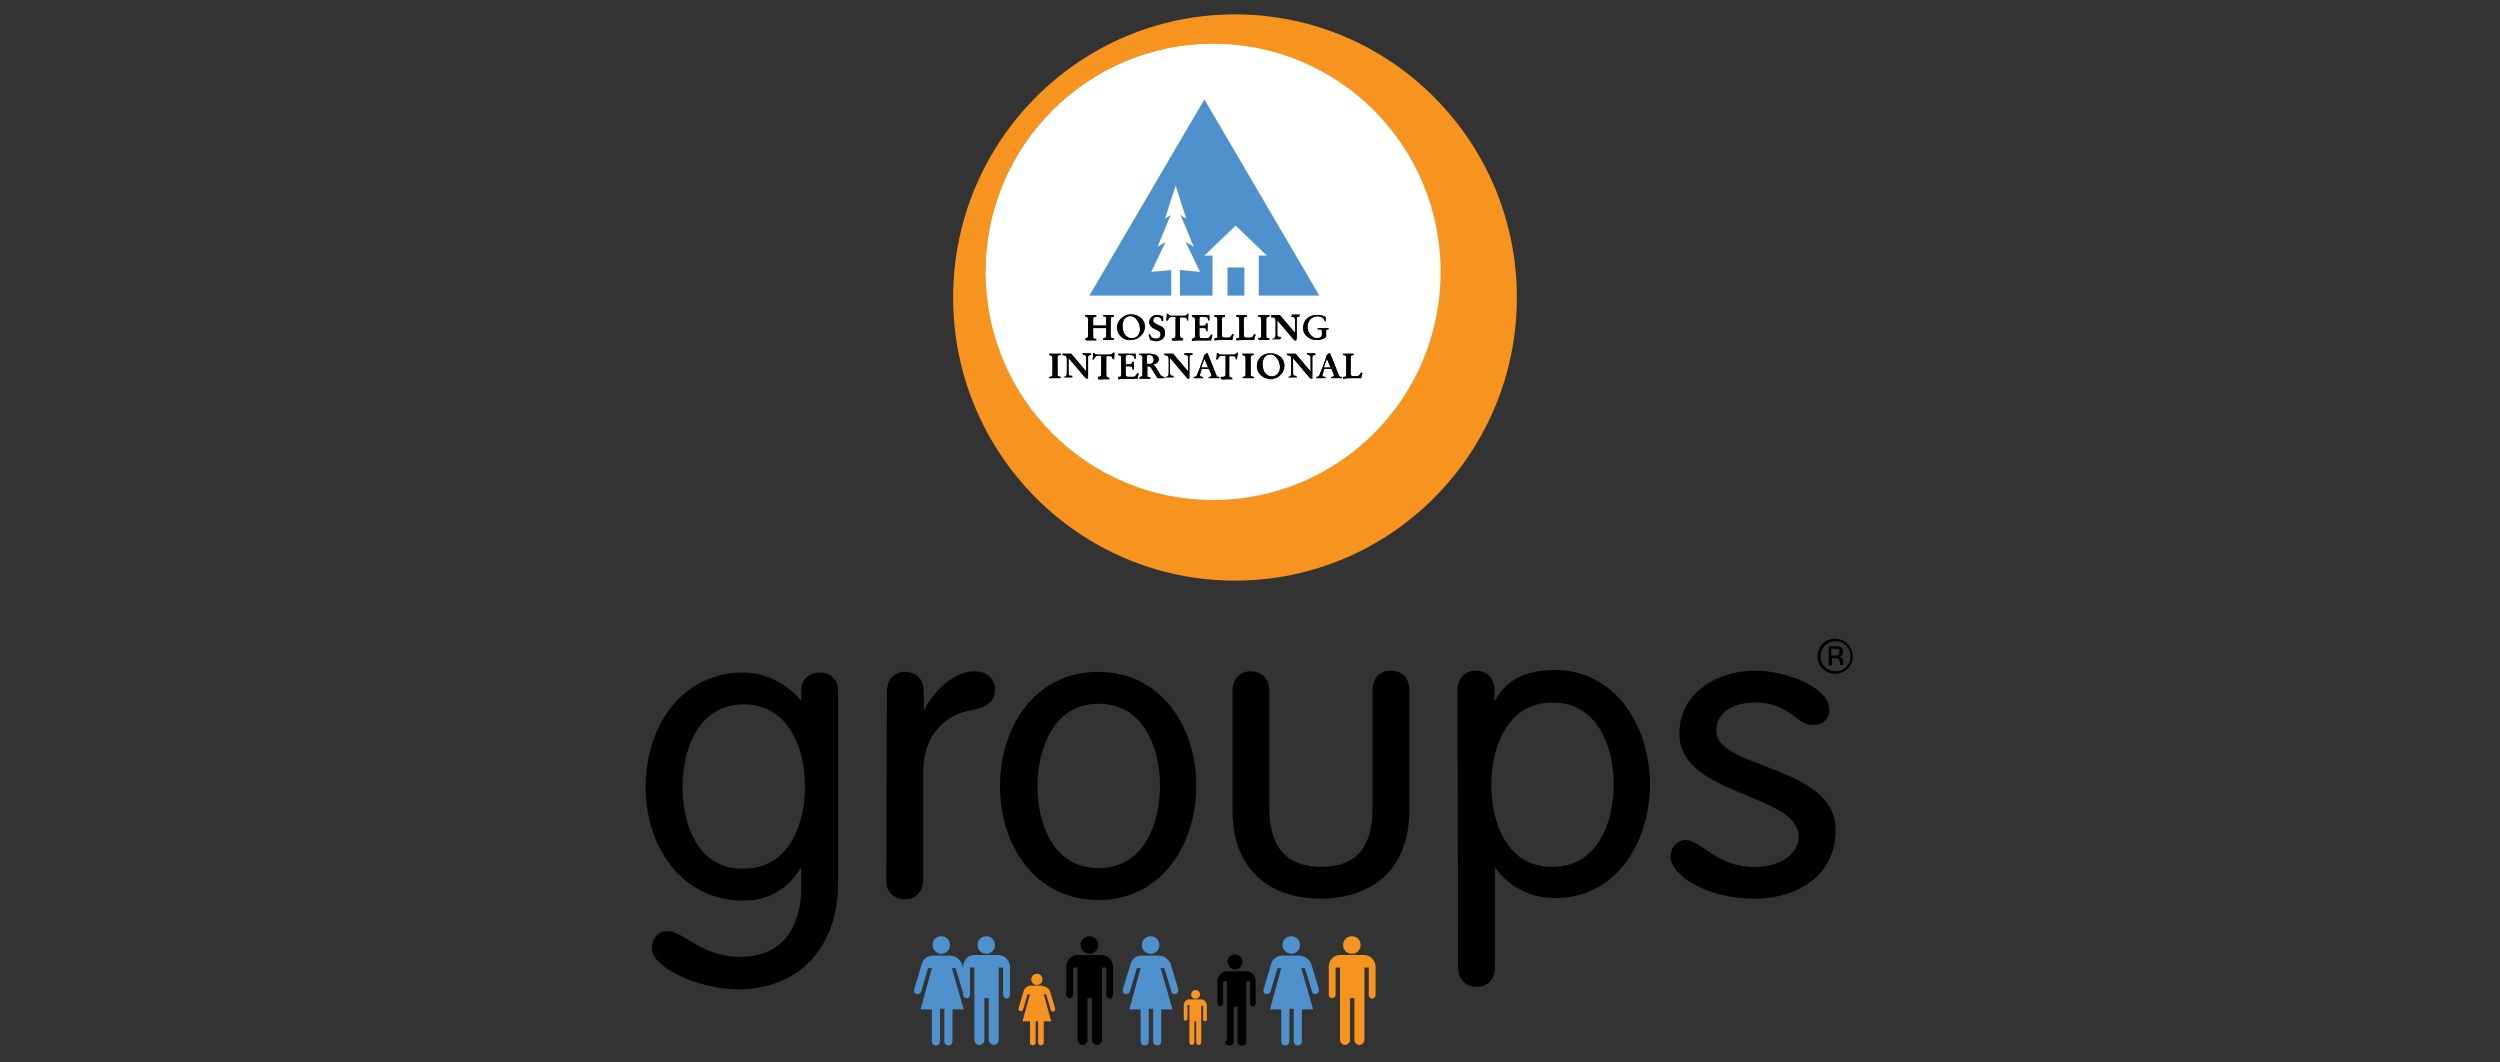 <?xml version="1.0" encoding="utf-8"?>
<!-- Generator: Adobe Illustrator 19.0.0, SVG Export Plug-In . SVG Version: 6.00 Build 0)  -->
<svg version="1.1" id="Layer_1" xmlns="http://www.w3.org/2000/svg" xmlns:xlink="http://www.w3.org/1999/xlink" x="0px" y="0px"
	 viewBox="63 -72.5 400 170" style="enable-background:new 63 -72.5 400 170;" xml:space="preserve">
<rect x="63" y="-72.5" width="400" height="170" fill="#333333" stroke="none"/>
<style type="text/css">
	.st0{fill:#FFFFFF;}
	.st1{fill:#F7941F;}
	.st2{fill:#4F91CC;}
	.st3{fill:#4D8FCC;}
</style>
<g>
	<path class="st0" d="M294-28.9c0,20.3-16.4,36.7-36.7,36.7c-20.3,0-36.7-16.4-36.7-36.7c0-20.3,16.4-36.7,36.7-36.7
		C277.5-65.6,294-49.1,294-28.9"/>
	<path class="st1" d="M257.1,7.5C237,7.5,220.7-8.8,220.7-29c0-20.2,16.3-36.5,36.4-36.5c20.1,0,36.4,16.3,36.4,36.5
		C293.5-8.8,277.2,7.5,257.1,7.5 M260.6-70.2c-24.9,0-45.1,20.3-45.1,45.3c0,25,20.2,45.3,45.1,45.3c24.9,0,45.1-20.3,45.1-45.3
		C305.7-49.9,285.5-70.2,260.6-70.2"/>
	<path d="M236.6-18.4c0.4,0,0.5-0.1,0.5-0.4v-2.6c0-0.3-0.1-0.4-0.5-0.5V-22c0.4,0,0.7,0,0.9,0c0.2,0,0.5,0,0.9,0v0.2
		c-0.4,0-0.5,0.1-0.5,0.4v1h2.1v-1.2c0-0.2-0.1-0.3-0.5-0.3V-22c0.4,0,0.7,0,0.8,0c0.1,0,0.4,0,0.9,0v0.2c-0.4,0-0.5,0.1-0.5,0.4
		v2.6c0,0.4,0.1,0.5,0.5,0.5v0.2c-0.4,0-0.6,0-0.8,0c-0.2,0-0.5,0-0.9,0v-0.2c0.4,0,0.5-0.1,0.5-0.4v-1.3h-2.1v1.3
		c0,0.4,0,0.5,0.5,0.5v0.2c-0.3,0-0.6,0-0.9,0c-0.2,0-0.5,0-0.8,0V-18.4z"/>
	<path d="M244.9-21.3c-0.3-0.4-0.6-0.6-1-0.6c-0.8,0-1.3,0.6-1.3,1.6c0,0.4,0.1,0.8,0.2,1.1c0.3,0.6,0.8,0.9,1.3,0.9
		c0.7,0,1.3-0.6,1.3-1.5C245.4-20.4,245.2-21,244.9-21.3 M242.6-18.5c-0.5-0.4-0.8-1-0.8-1.6c0-0.5,0.2-1,0.6-1.4
		c0.4-0.4,0.9-0.7,1.6-0.7c0.6,0,1.1,0.2,1.5,0.5c0.5,0.4,0.7,0.9,0.7,1.5c0,0.5-0.2,1-0.6,1.4c-0.5,0.5-1.1,0.7-1.7,0.7
		C243.4-18,242.9-18.2,242.6-18.5"/>
	<path d="M246.8-19h0.2c0.1,0.5,0.5,0.7,0.9,0.7c0.5,0,0.8-0.3,0.8-0.7c0-0.4-0.3-0.6-0.8-0.8c-0.7-0.3-1-0.6-1-1.2
		c0-0.6,0.5-1.1,1.3-1.1c0.3,0,0.6,0.1,0.9,0.3c0,0.2,0,0.5,0,0.7h-0.2c-0.1-0.5-0.4-0.7-0.8-0.7c-0.4,0-0.6,0.3-0.6,0.6
		c0,0.3,0.2,0.5,0.5,0.6c0.5,0.3,0.9,0.4,1.1,0.7c0.2,0.2,0.3,0.5,0.3,0.8c0,0.7-0.6,1.2-1.4,1.2c-0.3,0-0.6-0.1-1-0.2
		C246.9-18.5,246.9-18.7,246.8-19"/>
	<path d="M250.6-18.3c0.5,0,0.5-0.2,0.5-0.8v-2.7h-0.3c-0.4,0-0.7,0-0.8,0.3l-0.2,0.3l-0.2,0c0.1-0.4,0.1-0.8,0.1-1l0.2,0
		c0.1,0.2,0.3,0.3,0.6,0.3h1.8c0.4,0,0.6-0.1,0.7-0.3l0.2,0c-0.1,0.2-0.1,0.5-0.1,1l-0.2,0c0.1-0.4-0.1-0.5-0.8-0.5h-0.3v2.7
		c0,0.6,0,0.8,0.5,0.8v0.2c-0.4,0-0.6,0-0.9,0c-0.2,0-0.5,0.1-0.9,0V-18.3z"/>
	<path d="M253.7-18.3l0.2,0c0.3,0,0.3-0.2,0.3-0.5v-2.4c0-0.4,0-0.5-0.5-0.6V-22c0.3,0,0.7,0,1,0c0.3,0,0.9,0,1.8,0
		c0,0.3,0,0.5,0,0.8l-0.2,0c0-0.5-0.2-0.6-0.8-0.6c-0.6,0-0.6,0-0.6,0.4v1.1c0.1,0,0.1,0,0.2,0c0.5,0,0.8,0,0.8-0.2l0.1-0.2h0.2
		c0,0.3,0,0.5,0,0.6c0,0.1,0,0.3,0,0.6l-0.2,0c0-0.4-0.1-0.5-0.6-0.5c-0.1,0-0.3,0-0.5,0v1.1c0,0.5,0.1,0.6,0.5,0.6h0.7
		c0.2,0,0.3-0.1,0.4-0.2l0.3-0.4l0.2,0.1c-0.1,0.2-0.2,0.5-0.2,0.8c-0.2,0-0.4,0-0.5,0c-0.4,0-0.8,0-1.3,0c-0.5,0-0.9,0-1.3,0.1
		V-18.3z"/>
	<path d="M257.3-18.3l0.2,0c0.3,0,0.3-0.2,0.3-0.5v-2.5c0-0.4-0.1-0.5-0.5-0.5V-22c0.4,0,0.6,0,0.8,0c0.2,0,0.5,0,0.9,0v0.2
		c-0.4,0-0.5,0.1-0.5,0.4v2.4c0,0.5,0.1,0.6,0.6,0.6c0.5,0,0.7,0,0.9-0.3l0.2-0.3l0.2,0.1c-0.1,0.2-0.2,0.5-0.2,0.8
		c-0.7,0-1.1,0-1.3,0c-0.5,0-1,0-1.6,0.1V-18.3z"/>
	<path d="M260.8-18.3l0.2,0c0.3,0,0.3-0.2,0.3-0.5v-2.5c0-0.4-0.1-0.5-0.5-0.5V-22c0.4,0,0.6,0,0.8,0c0.2,0,0.5,0,0.9,0v0.2
		c-0.4,0-0.5,0.1-0.5,0.4v2.4c0,0.5,0.1,0.6,0.6,0.6c0.5,0,0.7,0,0.9-0.3l0.2-0.3l0.2,0.1c-0.1,0.2-0.2,0.5-0.2,0.8
		c-0.7,0-1.2,0-1.3,0c-0.5,0-1,0-1.6,0.1V-18.3z"/>
	<path d="M264.3-18.4c0.4,0,0.5-0.1,0.5-0.4v-2.6c0-0.3-0.1-0.4-0.5-0.5V-22c0.4,0,0.7,0,0.9,0c0.2,0,0.5,0,0.9,0v0.2
		c-0.4,0-0.5,0.1-0.5,0.4v2.6c0,0.4,0,0.5,0.5,0.5v0.2c-0.3,0-0.6,0-0.9,0c-0.2,0-0.5,0-0.8,0V-18.4z"/>
	<path d="M266.5-18.3c0.6,0,0.6-0.2,0.6-0.9v-1.9c0-0.5-0.1-0.6-0.7-0.6V-22c0.3,0,0.6,0,1,0c0.1,0,0.2,0,0.4,0
		c0.9,1.1,1.7,2,2.4,2.9v-2.2c0-0.3-0.1-0.4-0.4-0.5l-0.2,0V-22c0.3,0,0.5,0,0.7,0c0.1,0,0.3,0,0.6,0v0.2c-0.4,0-0.5,0.1-0.5,0.5
		v1.8c0,0.6,0,1.1,0,1.5h-0.3c-0.9-1.1-1.9-2.2-2.8-3.3v2.2c0,0.3,0,0.5,0.1,0.6c0.1,0.1,0.2,0.1,0.5,0.1v0.2c-0.3,0-0.6,0-0.8,0
		c-0.2,0-0.4,0-0.6,0V-18.3z"/>
	<path d="M273.7-18.1c-0.7,0-1.2-0.2-1.6-0.6c-0.4-0.3-0.6-0.8-0.6-1.3c0-0.5,0.1-0.9,0.4-1.3c0.4-0.5,1-0.8,1.8-0.8
		c0.5,0,1,0.1,1.4,0.3c0,0.2,0,0.5,0,0.7H275c-0.2-0.5-0.6-0.8-1.2-0.8c-0.9,0-1.6,0.7-1.6,1.7c0,0.5,0.2,1,0.5,1.3
		c0.3,0.3,0.6,0.5,1,0.5c0.5,0,0.8-0.2,0.8-0.7v-0.3c0-0.3-0.1-0.4-0.4-0.4l-0.3,0v-0.2c0.3,0,0.5,0,0.7,0c0.3,0,0.7,0,1,0v0.2
		l-0.2,0c-0.2,0-0.2,0.2-0.2,0.5c0,0.1,0,0.4,0,0.7C274.7-18.2,274.2-18.1,273.7-18.1"/>
	<path d="M230.9-12.2c0.4,0,0.5-0.1,0.5-0.4v-2.6c0-0.3-0.1-0.4-0.5-0.5v-0.2c0.4,0,0.7,0,0.9,0c0.2,0,0.5,0,0.9,0v0.2
		c-0.4,0-0.5,0.1-0.5,0.4v2.6c0,0.4,0,0.4,0.5,0.5v0.2c-0.3,0-0.6,0-0.9,0c-0.2,0-0.5,0-0.9,0V-12.2z"/>
	<path d="M233.1-12.2c0.6,0,0.6-0.2,0.6-0.9V-15c0-0.5-0.1-0.6-0.7-0.7v-0.2c0.3,0,0.6,0,1,0c0.1,0,0.2,0,0.4,0
		c0.9,1.1,1.7,2,2.4,2.9v-2.2c0-0.3-0.1-0.4-0.3-0.5l-0.2,0v-0.2c0.3,0,0.5,0,0.7,0c0.1,0,0.4,0,0.6,0v0.2c-0.4,0-0.5,0.1-0.5,0.5
		v1.8c0,0.6,0,1.1,0,1.5h-0.3c-0.9-1.1-1.9-2.2-2.8-3.3v2.2c0,0.3,0,0.5,0.1,0.6c0.1,0.1,0.2,0.1,0.5,0.1v0.2c-0.3,0-0.6,0-0.8,0
		c-0.2,0-0.4,0-0.6,0V-12.2z"/>
	<path d="M238.7-12.2c0.5,0,0.5-0.2,0.5-0.7v-2.7H239c-0.4,0-0.7,0-0.8,0.3l-0.2,0.3l-0.2,0c0.1-0.4,0.1-0.8,0.1-1l0.2,0
		c0.1,0.2,0.3,0.2,0.6,0.2h1.7c0.4,0,0.6-0.1,0.7-0.3l0.2,0c-0.1,0.2-0.1,0.5-0.2,1l-0.2,0c0.1-0.4-0.1-0.5-0.7-0.5H240v2.7
		c0,0.6,0,0.8,0.5,0.8v0.2c-0.4,0-0.6,0-0.9,0c-0.2,0-0.5,0-0.9,0V-12.2z"/>
	<path d="M241.9-12.2l0.2,0c0.3,0,0.3-0.2,0.3-0.5v-2.4c0-0.4,0-0.5-0.5-0.6v-0.2c0.3,0,0.7,0,1,0c0.3,0,0.9,0,1.8,0
		c0,0.3,0,0.5,0,0.8l-0.2,0c0-0.5-0.2-0.6-0.8-0.6c-0.6,0-0.6,0-0.6,0.4v1.1c0.1,0,0.1,0,0.2,0c0.5,0,0.8,0,0.8-0.2l0.1-0.2h0.2
		c0,0.3,0,0.5,0,0.6c0,0.1,0,0.3,0,0.6l-0.2,0c0-0.4-0.1-0.5-0.6-0.5c-0.1,0-0.3,0-0.5,0v1.1c0,0.5,0.1,0.6,0.5,0.6h0.7
		c0.2,0,0.3-0.1,0.4-0.2l0.3-0.4l0.2,0.1c-0.1,0.3-0.2,0.5-0.2,0.8c-0.2,0-0.4,0-0.5,0c-0.3,0-0.8,0-1.3,0c-0.5,0-0.9,0-1.3,0.1
		V-12.2z"/>
	<path d="M247.6-14.9c0-0.5-0.3-0.8-0.8-0.8c-0.3,0-0.3,0.1-0.3,0.4v1.1h0.2C247.3-14.2,247.6-14.5,247.6-14.9 M245.3-12.2
		c0.4,0,0.5-0.1,0.5-0.4v-2.5c0-0.4,0-0.5-0.3-0.6l-0.2,0v-0.2c0.4,0,0.6,0,0.8,0c0.3,0,0.6,0,0.9,0c0.9,0,1.4,0.4,1.4,0.9
		c0,0.4-0.3,0.7-0.9,0.8c0.5,0.4,0.7,1,1.1,1.6c0.2,0.3,0.4,0.4,0.7,0.4v0.2c-0.2,0-0.4,0-0.6,0c-0.1,0-0.3,0-0.4,0
		c-0.4-0.5-0.6-1-0.9-1.4c-0.2-0.3-0.3-0.5-0.6-0.5h-0.2v1.3c0,0.4,0,0.5,0.5,0.5v0.2c-0.4,0-0.7,0-0.9,0c-0.2,0-0.5,0-0.8,0V-12.2z
		"/>
	<path d="M249.4-12.2c0.6,0,0.6-0.2,0.6-0.9V-15c0-0.5-0.1-0.6-0.7-0.7v-0.2c0.3,0,0.6,0,1,0c0.1,0,0.2,0,0.4,0
		c0.9,1.1,1.7,2,2.4,2.9v-2.2c0-0.3-0.1-0.4-0.4-0.5l-0.2,0v-0.2c0.3,0,0.5,0,0.7,0c0.1,0,0.3,0,0.6,0v0.2c-0.4,0-0.5,0.1-0.5,0.5
		v1.8c0,0.6,0,1.1,0,1.5h-0.3c-0.9-1.1-1.9-2.2-2.8-3.3v2.2c0,0.3,0,0.5,0.1,0.6c0.1,0.1,0.2,0.1,0.5,0.1v0.2c-0.3,0-0.6,0-0.8,0
		c-0.2,0-0.4,0-0.6,0V-12.2z"/>
	<path d="M256.3-13.7l-0.6-1.4c-0.1,0.3-0.2,0.6-0.3,0.8l-0.2,0.6H256.3z M254-12.2c0.4,0,0.5-0.2,0.6-0.5l0.4-1
		c0.4-1,0.6-1.7,0.7-2l0.4-0.3h0.1c0,0.1,0.1,0.3,0.2,0.5l1.2,3c0.1,0.2,0.1,0.3,0.3,0.3l0.2,0v0.2c-0.3,0-0.6,0-0.9,0
		c-0.2,0-0.4,0-0.8,0v-0.2l0.2,0c0.2,0,0.3-0.2,0.2-0.4l-0.4-0.9h-1.2l-0.2,0.7c0,0.1-0.1,0.2-0.1,0.3c0,0.2,0.1,0.3,0.5,0.3v0.2
		c-0.3,0-0.6,0-0.8,0c-0.1,0-0.3,0-0.6,0V-12.2z"/>
	<path d="M258.6-12.2c0.5,0,0.5-0.2,0.5-0.7v-2.7h-0.3c-0.4,0-0.7,0-0.8,0.3l-0.2,0.3l-0.2,0c0.1-0.4,0.1-0.8,0.1-1l0.2,0
		c0.1,0.2,0.3,0.2,0.6,0.2h1.7c0.4,0,0.6-0.1,0.7-0.3l0.2,0c-0.1,0.2-0.1,0.5-0.2,1l-0.2,0c0.1-0.4-0.1-0.5-0.8-0.5h-0.3v2.7
		c0,0.6,0,0.8,0.5,0.8v0.2c-0.4,0-0.6,0-0.9,0c-0.2,0-0.5,0-0.9,0V-12.2z"/>
	<path d="M261.8-12.2c0.4,0,0.5-0.1,0.5-0.4v-2.6c0-0.3-0.1-0.4-0.5-0.5v-0.2c0.4,0,0.7,0,0.9,0c0.2,0,0.5,0,0.9,0v0.2
		c-0.4,0-0.5,0.1-0.5,0.4v2.6c0,0.4,0,0.4,0.5,0.5v0.2c-0.3,0-0.6,0-0.9,0c-0.2,0-0.5,0-0.8,0V-12.2z"/>
	<path d="M267.3-15.2c-0.3-0.4-0.6-0.6-1-0.6c-0.8,0-1.3,0.6-1.3,1.6c0,0.4,0.1,0.8,0.2,1.1c0.3,0.6,0.8,0.9,1.3,0.9
		c0.8,0,1.3-0.7,1.3-1.5C267.8-14.3,267.6-14.8,267.3-15.2 M264.9-12.3c-0.5-0.4-0.8-0.9-0.8-1.6c0-0.5,0.2-1,0.6-1.4
		c0.4-0.4,0.9-0.6,1.6-0.6c0.6,0,1.1,0.2,1.5,0.5c0.5,0.4,0.7,0.9,0.7,1.5c0,0.5-0.2,1-0.6,1.4c-0.5,0.5-1.1,0.7-1.7,0.7
		C265.8-11.9,265.3-12,264.9-12.3"/>
	<path d="M269-12.2c0.6,0,0.6-0.2,0.6-0.9V-15c0-0.5-0.1-0.6-0.7-0.7v-0.2c0.3,0,0.6,0,1,0c0.1,0,0.2,0,0.4,0c0.9,1.1,1.7,2,2.4,2.9
		v-2.2c0-0.3-0.1-0.4-0.3-0.5l-0.2,0v-0.2c0.3,0,0.5,0,0.7,0c0.1,0,0.4,0,0.6,0v0.2c-0.4,0-0.5,0.1-0.5,0.5v1.8c0,0.6,0,1.1,0,1.5
		h-0.3c-0.9-1.1-1.9-2.2-2.8-3.3v2.2c0,0.3,0,0.5,0.1,0.6c0.1,0.1,0.2,0.1,0.5,0.1v0.2c-0.3,0-0.6,0-0.8,0c-0.2,0-0.4,0-0.6,0V-12.2
		z"/>
	<path d="M275.9-13.7l-0.6-1.4c-0.1,0.3-0.2,0.6-0.3,0.8l-0.2,0.6H275.9z M273.6-12.2c0.4,0,0.5-0.2,0.6-0.5l0.4-1
		c0.4-1,0.6-1.7,0.7-2l0.4-0.3h0.1c0,0.1,0.1,0.3,0.2,0.5l1.2,3c0.1,0.2,0.1,0.3,0.3,0.3l0.2,0v0.2c-0.3,0-0.6,0-0.9,0
		c-0.2,0-0.4,0-0.8,0v-0.2l0.2,0c0.2,0,0.3-0.2,0.2-0.4l-0.4-0.9h-1.2l-0.2,0.7c0,0.1-0.1,0.2-0.1,0.3c0,0.2,0.1,0.3,0.5,0.3v0.2
		c-0.3,0-0.6,0-0.8,0c-0.1,0-0.3,0-0.6,0V-12.2z"/>
	<path d="M277.9-12.2l0.2,0c0.3,0,0.3-0.2,0.3-0.5v-2.5c0-0.4-0.1-0.5-0.5-0.5v-0.2c0.4,0,0.6,0,0.8,0c0.2,0,0.5,0,0.9,0v0.2
		c-0.4,0-0.5,0.1-0.5,0.4v2.4c0,0.5,0.1,0.6,0.6,0.6c0.5,0,0.7,0,0.9-0.3l0.2-0.3l0.2,0.1c-0.1,0.2-0.2,0.5-0.2,0.8
		c-0.7,0-1.2,0-1.3,0c-0.5,0-1,0-1.6,0.1V-12.2z"/>
</g>
<polygon class="st2" points="264.4,-25.2 274.1,-25.2 255.7,-56.6 237.3,-25.2 250.4,-25.2 250.4,-29.3 247.2,-29 249.5,-33.8 
	248.2,-33 250.3,-38.1 249.4,-37.5 251.1,-42.8 252.8,-37.5 251.9,-38.1 254,-33 252.7,-33.8 255,-29 251.8,-29.3 251.8,-25.2 
	255.7,-25.2 257,-25.2 257,-31.6 255.7,-31.6 260.7,-36.4 265.7,-31.6 264.4,-31.6 "/>
<polygon class="st3" points="260.7,-25.2 259.4,-25.2 259.4,-29.7 260.7,-29.7 262.1,-29.7 262.1,-25.2 "/>
<g>
	<path d="M236.6-18.4c0.4,0,0.5-0.1,0.5-0.4v-2.6c0-0.3-0.1-0.4-0.5-0.5v-0.2c0.4,0,0.7,0,0.9,0c0.2,0,0.5,0,0.9,0v0.2
		c-0.4,0-0.5,0.1-0.5,0.4v1.1h2.1v-1.2c0-0.2-0.1-0.3-0.5-0.3v-0.2c0.4,0,0.7,0,0.8,0c0.1,0,0.4,0,0.9,0v0.2c-0.4,0-0.5,0.1-0.5,0.4
		v2.6c0,0.4,0.1,0.5,0.5,0.5v0.2c-0.3,0-0.6,0-0.8,0c-0.2,0-0.5,0-0.9,0v-0.2c0.4,0,0.5-0.1,0.5-0.4v-1.3h-2.1v1.3
		c0,0.4,0,0.5,0.5,0.5v0.2c-0.3,0-0.6,0-0.9,0c-0.2,0-0.5,0-0.8,0V-18.4z"/>
	<path d="M244.9-21.4c-0.3-0.4-0.6-0.6-1-0.6c-0.8,0-1.3,0.6-1.3,1.6c0,0.4,0.1,0.8,0.2,1.1c0.3,0.6,0.8,0.9,1.3,0.9
		c0.8,0,1.3-0.6,1.3-1.5C245.4-20.5,245.2-21,244.9-21.4 M242.5-18.5c-0.5-0.4-0.8-1-0.8-1.6c0-0.5,0.2-1,0.6-1.4
		c0.4-0.4,0.9-0.7,1.6-0.7c0.6,0,1.1,0.2,1.5,0.5c0.5,0.4,0.7,0.9,0.7,1.5c0,0.5-0.2,1-0.6,1.4c-0.5,0.5-1.1,0.7-1.7,0.7
		C243.4-18.1,242.9-18.2,242.5-18.5"/>
	<path d="M246.8-19h0.2c0.2,0.5,0.5,0.7,0.9,0.7c0.5,0,0.8-0.3,0.8-0.7c0-0.4-0.3-0.6-0.8-0.8c-0.7-0.3-1-0.6-1-1.2
		c0-0.6,0.5-1.1,1.3-1.1c0.3,0,0.6,0.1,0.9,0.2c0,0.3,0,0.5,0,0.7h-0.2c-0.1-0.5-0.4-0.7-0.8-0.7c-0.4,0-0.6,0.3-0.6,0.6
		c0,0.3,0.2,0.5,0.5,0.6c0.5,0.3,0.9,0.4,1.1,0.6c0.2,0.2,0.3,0.5,0.3,0.8c0,0.7-0.6,1.2-1.4,1.2c-0.3,0-0.6-0.1-1-0.2
		C246.9-18.5,246.8-18.8,246.8-19"/>
	<path d="M250.6-18.4c0.5,0,0.5-0.2,0.5-0.7v-2.7h-0.3c-0.4,0-0.7,0-0.8,0.3l-0.2,0.3l-0.2-0.1c0.1-0.4,0.1-0.8,0.1-1l0.2,0
		c0.1,0.2,0.3,0.3,0.6,0.3h1.8c0.4,0,0.6-0.1,0.7-0.3l0.2,0c-0.1,0.2-0.1,0.5-0.1,1l-0.2,0c0.1-0.4-0.1-0.5-0.8-0.5h-0.3v2.6
		c0,0.6,0,0.8,0.5,0.8v0.2c-0.4,0-0.7,0-0.9,0c-0.2,0-0.5,0-0.9,0V-18.4z"/>
	<path d="M253.7-18.4l0.2,0c0.3,0,0.3-0.2,0.3-0.5v-2.4c0-0.4,0-0.5-0.5-0.6v-0.2c0.3,0,0.7,0,1,0c0.3,0,0.9,0,1.8,0
		c0,0.3,0,0.5,0,0.8l-0.2,0c0-0.5-0.2-0.6-0.8-0.6c-0.6,0-0.6,0-0.6,0.4v1.1c0.1,0,0.1,0,0.2,0c0.5,0,0.8,0,0.8-0.2l0.1-0.2h0.2
		c0,0.3,0,0.5,0,0.6c0,0.1,0,0.3,0,0.6l-0.2,0c0-0.4-0.1-0.5-0.6-0.5c-0.1,0-0.3,0-0.5,0v1.1c0,0.5,0.1,0.6,0.5,0.6h0.7
		c0.2,0,0.4-0.1,0.4-0.2l0.3-0.4L257-19c-0.1,0.3-0.2,0.5-0.2,0.8c-0.2,0-0.4,0-0.5,0c-0.3,0-0.8,0-1.3,0c-0.5,0-0.9,0-1.2,0.1
		V-18.4z"/>
	<path d="M257.3-18.4l0.2,0c0.3,0,0.3-0.2,0.3-0.5v-2.5c0-0.4-0.1-0.4-0.5-0.5v-0.2c0.4,0,0.6,0,0.8,0c0.2,0,0.5,0,0.9,0v0.2
		c-0.4,0-0.5,0.1-0.5,0.4v2.4c0,0.5,0.1,0.6,0.6,0.6c0.5,0,0.8,0,0.9-0.3l0.2-0.3l0.2,0.1c-0.1,0.2-0.2,0.5-0.2,0.8
		c-0.7,0-1.2,0-1.3,0c-0.5,0-1,0-1.6,0.1V-18.4z"/>
	<path d="M260.8-18.4l0.2,0c0.3,0,0.3-0.2,0.3-0.5v-2.5c0-0.4-0.1-0.4-0.5-0.5v-0.2c0.4,0,0.6,0,0.8,0c0.2,0,0.5,0,0.9,0v0.2
		c-0.4,0-0.5,0.1-0.5,0.4v2.4c0,0.5,0.1,0.6,0.6,0.6c0.5,0,0.8,0,0.9-0.3l0.2-0.3l0.2,0.1c-0.1,0.2-0.2,0.5-0.2,0.8
		c-0.7,0-1.1,0-1.3,0c-0.5,0-1,0-1.6,0.1V-18.4z"/>
	<path d="M264.3-18.4c0.4,0,0.5-0.1,0.5-0.4v-2.6c0-0.3-0.1-0.4-0.5-0.5v-0.2c0.4,0,0.7,0,0.9,0c0.2,0,0.5,0,0.9,0v0.2
		c-0.4,0-0.5,0.1-0.5,0.4v2.6c0,0.4,0,0.5,0.5,0.5v0.2c-0.3,0-0.6,0-0.9,0c-0.2,0-0.5,0-0.9,0V-18.4z"/>
	<path d="M266.5-18.4c0.6,0,0.6-0.2,0.6-0.9v-1.9c0-0.5-0.1-0.6-0.7-0.7v-0.2c0.3,0,0.6,0,1,0c0.1,0,0.2,0,0.4,0
		c0.9,1.1,1.7,2,2.4,2.8v-2.2c0-0.3-0.1-0.4-0.3-0.5l-0.2,0v-0.2c0.3,0,0.5,0,0.7,0c0.1,0,0.4,0,0.6,0v0.2c-0.4,0-0.5,0.1-0.5,0.5
		v1.8c0,0.6,0,1.1,0,1.5h-0.3c-0.9-1.1-1.8-2.2-2.8-3.3v2.2c0,0.3,0,0.5,0.1,0.6c0.1,0.1,0.2,0.1,0.5,0.1v0.2c-0.3,0-0.6,0-0.8,0
		c-0.2,0-0.4,0-0.6,0V-18.4z"/>
	<path d="M273.7-18.1c-0.7,0-1.2-0.2-1.6-0.6c-0.4-0.3-0.6-0.8-0.6-1.3c0-0.5,0.2-0.9,0.4-1.3c0.4-0.5,1-0.8,1.8-0.8
		c0.5,0,1,0.1,1.4,0.3c0,0.2,0,0.5,0,0.7H275c-0.2-0.5-0.6-0.8-1.2-0.8c-0.9,0-1.6,0.7-1.6,1.7c0,0.5,0.2,1,0.5,1.3
		c0.3,0.3,0.6,0.5,1.1,0.5c0.5,0,0.8-0.2,0.8-0.7v-0.3c0-0.3-0.1-0.3-0.4-0.4l-0.3,0v-0.2c0.3,0,0.5,0,0.7,0c0.3,0,0.7,0,1,0v0.2
		l-0.2,0c-0.2,0-0.2,0.2-0.2,0.5c0,0.1,0,0.4,0,0.7C274.7-18.2,274.2-18.1,273.7-18.1"/>
	<path d="M230.9-12.2c0.4,0,0.5-0.1,0.5-0.4v-2.6c0-0.3-0.1-0.4-0.5-0.5v-0.2c0.4,0,0.7,0,0.9,0c0.2,0,0.5,0,0.9,0v0.2
		c-0.4,0-0.5,0.1-0.5,0.4v2.6c0,0.4,0,0.4,0.5,0.5v0.2c-0.3,0-0.6,0-0.9,0c-0.2,0-0.5,0-0.9,0V-12.2z"/>
	<path d="M233.1-12.2c0.5,0,0.6-0.2,0.6-0.9v-1.9c0-0.5-0.1-0.6-0.7-0.7v-0.2c0.3,0,0.6,0,1,0c0.1,0,0.2,0,0.4,0
		c0.9,1.1,1.7,2,2.4,2.8v-2.2c0-0.3-0.1-0.4-0.4-0.5l-0.2,0v-0.2c0.3,0,0.5,0,0.7,0c0.1,0,0.3,0,0.6,0v0.2c-0.4,0-0.5,0.1-0.5,0.5
		v1.8c0,0.6,0,1.1,0,1.5h-0.3c-0.9-1.1-1.9-2.2-2.8-3.3v2.2c0,0.3,0,0.5,0.1,0.6c0.1,0.1,0.2,0.1,0.5,0.1v0.2c-0.3,0-0.6,0-0.8,0
		c-0.2,0-0.4,0-0.6,0V-12.2z"/>
	<path d="M238.7-12.2c0.5,0,0.5-0.2,0.5-0.7v-2.7H239c-0.4,0-0.7,0-0.8,0.3l-0.2,0.3l-0.2,0c0.1-0.4,0.1-0.8,0.1-1l0.2,0
		c0.1,0.2,0.3,0.3,0.6,0.3h1.8c0.4,0,0.6-0.1,0.7-0.3l0.2,0c-0.1,0.2-0.1,0.5-0.1,1l-0.2,0c0.1-0.4-0.1-0.5-0.8-0.5H240v2.7
		c0,0.6,0,0.8,0.5,0.8v0.2c-0.3,0-0.6,0-0.9,0c-0.2,0-0.5,0.1-0.9,0V-12.2z"/>
	<path d="M241.9-12.2l0.2,0c0.3,0,0.3-0.2,0.3-0.5v-2.4c0-0.4,0-0.5-0.5-0.6v-0.2c0.3,0,0.7,0,1,0c0.3,0,0.9,0,1.8,0
		c0,0.2,0,0.5,0,0.8l-0.2,0c0-0.5-0.2-0.6-0.8-0.6c-0.6,0-0.6,0-0.6,0.4v1.1c0.1,0,0.1,0,0.2,0c0.5,0,0.8,0,0.8-0.2l0.1-0.2h0.2
		c0,0.3,0,0.5,0,0.6c0,0.1,0,0.3,0,0.6l-0.2,0c0-0.4-0.1-0.5-0.6-0.5c-0.1,0-0.3,0-0.5,0v1.1c0,0.5,0.1,0.6,0.5,0.6h0.7
		c0.2,0,0.4-0.1,0.4-0.2l0.3-0.4l0.2,0.1c-0.1,0.3-0.2,0.5-0.2,0.8c-0.2,0-0.4,0-0.5,0c-0.4,0-0.8,0-1.3,0c-0.5,0-0.9,0-1.2,0.1
		V-12.2z"/>
	<path d="M247.6-15c0-0.5-0.3-0.8-0.8-0.8c-0.3,0-0.3,0.1-0.3,0.4v1.1h0.2C247.3-14.2,247.6-14.5,247.6-15 M245.3-12.2
		c0.4,0,0.5-0.1,0.5-0.4v-2.5c0-0.4,0-0.5-0.3-0.6l-0.2,0v-0.2c0.4,0,0.6,0,0.8,0c0.3,0,0.6,0,0.9,0c0.9,0,1.4,0.4,1.4,0.9
		c0,0.4-0.3,0.7-0.9,0.8c0.5,0.4,0.7,1,1.1,1.6c0.2,0.3,0.4,0.4,0.6,0.4v0.2c-0.2,0-0.4,0-0.6,0c-0.2,0-0.3,0-0.4,0
		c-0.4-0.5-0.6-1-0.9-1.4c-0.2-0.3-0.3-0.5-0.6-0.5h-0.2v1.3c0,0.4,0,0.5,0.5,0.5v0.2c-0.4,0-0.7,0-0.9,0c-0.2,0-0.5,0-0.8,0V-12.2z
		"/>
	<path d="M249.4-12.2c0.5,0,0.6-0.2,0.6-0.9v-1.9c0-0.5-0.1-0.6-0.7-0.7v-0.2c0.3,0,0.6,0,1,0c0.1,0,0.2,0,0.4,0
		c0.9,1.1,1.7,2,2.4,2.8v-2.2c0-0.3-0.1-0.4-0.4-0.5l-0.2,0v-0.2c0.3,0,0.5,0,0.7,0c0.1,0,0.4,0,0.6,0v0.2c-0.4,0-0.5,0.1-0.5,0.5
		v1.8c0,0.6,0,1.1,0,1.5h-0.3c-0.9-1.1-1.9-2.2-2.8-3.3v2.2c0,0.3,0,0.5,0.1,0.6c0.1,0.1,0.2,0.1,0.4,0.1v0.2c-0.3,0-0.6,0-0.8,0
		c-0.1,0-0.4,0-0.6,0V-12.2z"/>
	<path d="M256.3-13.7l-0.6-1.4c-0.1,0.3-0.2,0.6-0.3,0.8l-0.2,0.6H256.3z M254-12.2c0.4,0,0.5-0.1,0.6-0.5l0.4-1
		c0.4-1,0.6-1.7,0.7-2l0.4-0.3h0.1c0,0.1,0.1,0.3,0.2,0.5l1.2,3c0.1,0.2,0.1,0.3,0.3,0.3l0.2,0v0.2c-0.3,0-0.6,0-0.9,0
		c-0.2,0-0.4,0-0.8,0v-0.2l0.2,0c0.2,0,0.3-0.2,0.2-0.4l-0.3-0.9h-1.2l-0.2,0.7c0,0.1-0.1,0.2-0.1,0.3c0,0.2,0.1,0.3,0.5,0.3v0.2
		c-0.3,0-0.6,0-0.8,0c-0.1,0-0.3,0-0.6,0V-12.2z"/>
	<path d="M258.6-12.2c0.5,0,0.5-0.2,0.5-0.7v-2.7h-0.3c-0.4,0-0.7,0-0.8,0.3l-0.2,0.3l-0.2,0c0.1-0.4,0.1-0.8,0.1-1l0.2,0
		c0.1,0.2,0.3,0.3,0.6,0.3h1.7c0.4,0,0.6-0.1,0.7-0.3l0.2,0c-0.1,0.2-0.1,0.5-0.2,1l-0.2,0c0.1-0.4-0.1-0.5-0.7-0.5h-0.3v2.7
		c0,0.6,0,0.8,0.5,0.8v0.2c-0.3,0-0.6,0-0.9,0c-0.2,0-0.5,0.1-0.9,0V-12.2z"/>
	<path d="M261.8-12.2c0.4,0,0.5-0.1,0.5-0.4v-2.6c0-0.3-0.1-0.4-0.5-0.5v-0.2c0.4,0,0.7,0,0.9,0c0.2,0,0.5,0,0.9,0v0.2
		c-0.4,0-0.5,0.1-0.5,0.4v2.6c0,0.4,0,0.4,0.5,0.5v0.2c-0.3,0-0.6,0-0.9,0c-0.2,0-0.5,0-0.9,0V-12.2z"/>
	<path d="M267.3-15.2c-0.3-0.4-0.6-0.6-1-0.6c-0.8,0-1.3,0.6-1.3,1.5c0,0.4,0.1,0.8,0.2,1.1c0.3,0.6,0.8,0.9,1.3,0.9
		c0.7,0,1.3-0.6,1.3-1.5C267.8-14.3,267.6-14.9,267.3-15.2 M264.9-12.4c-0.5-0.4-0.8-1-0.8-1.6c0-0.5,0.2-1,0.6-1.4
		c0.4-0.4,0.9-0.6,1.6-0.6c0.6,0,1.1,0.2,1.5,0.5c0.5,0.4,0.7,0.9,0.7,1.5c0,0.5-0.2,1-0.6,1.4c-0.5,0.5-1.1,0.7-1.7,0.7
		C265.7-11.9,265.3-12.1,264.9-12.4"/>
	<path d="M269-12.2c0.6,0,0.6-0.2,0.6-0.9v-1.9c0-0.5-0.1-0.6-0.7-0.7v-0.2c0.3,0,0.6,0,1,0c0.1,0,0.2,0,0.4,0
		c0.9,1.1,1.7,2,2.4,2.8v-2.2c0-0.3-0.1-0.4-0.4-0.5l-0.2,0v-0.2c0.3,0,0.5,0,0.7,0c0.1,0,0.4,0,0.6,0v0.2c-0.4,0-0.5,0.1-0.5,0.5
		v1.8c0,0.6,0,1.1,0,1.5h-0.3c-0.9-1.1-1.9-2.2-2.8-3.3v2.2c0,0.3,0,0.5,0.1,0.6c0.1,0.1,0.2,0.1,0.4,0.1v0.2c-0.3,0-0.6,0-0.8,0
		c-0.2,0-0.4,0-0.6,0V-12.2z"/>
	<path d="M275.9-13.7l-0.6-1.4c-0.1,0.3-0.2,0.6-0.3,0.8l-0.2,0.6H275.9z M273.6-12.2c0.4,0,0.5-0.1,0.6-0.5l0.4-1
		c0.4-1,0.6-1.7,0.7-2l0.4-0.3h0.1c0,0.1,0.1,0.3,0.2,0.5l1.2,3c0.1,0.2,0.1,0.3,0.3,0.3l0.2,0v0.2c-0.3,0-0.6,0-0.9,0
		c-0.2,0-0.4,0-0.8,0v-0.2l0.2,0c0.2,0,0.3-0.2,0.2-0.4l-0.3-0.9h-1.2l-0.2,0.7c0,0.1-0.1,0.2-0.1,0.3c0,0.2,0.1,0.3,0.5,0.3v0.2
		c-0.3,0-0.6,0-0.8,0c-0.1,0-0.3,0-0.6,0V-12.2z"/>
	<path d="M277.9-12.2l0.2,0c0.3,0,0.3-0.2,0.3-0.5v-2.5c0-0.4-0.1-0.4-0.5-0.5v-0.2c0.4,0,0.6,0,0.8,0c0.2,0,0.5,0,0.9,0v0.2
		c-0.4,0-0.5,0.1-0.5,0.4v2.4c0,0.5,0.1,0.6,0.6,0.6c0.5,0,0.7,0,0.9-0.3l0.2-0.3l0.2,0.1c-0.1,0.2-0.2,0.5-0.2,0.8
		c-0.7,0-1.2,0-1.3,0c-0.5,0-1,0-1.6,0.1V-12.2z"/>
	<path class="st2" d="M215,80.4c1,0,1.7,0.8,1.9,1.3l1.2,4c0.2,0.9-0.9,1.2-1.1,0.4l-1.1-3.7h-0.6l1.9,6.6h-1.8v5.1
		c0,0.9-1.3,0.9-1.3,0v-5.2h-0.7v5.2c0,0.9-1.3,0.9-1.3,0v-5.1h-1.8l1.8-6.6h-0.6l-1.1,3.7c-0.3,0.8-1.4,0.5-1.1-0.4l1.2-4
		c0.1-0.5,0.7-1.3,1.7-1.3H215z"/>
	<path class="st2" d="M213.6,80.1c0.8,0,1.4-0.6,1.4-1.4c0-0.8-0.6-1.4-1.4-1.4c-0.8,0-1.4,0.6-1.4,1.4
		C212.2,79.4,212.8,80.1,213.6,80.1"/>
	<path class="st1" d="M229.8,85.3c0.7,0,1.1,0.5,1.2,0.8l0.8,2.7c0.2,0.6-0.6,0.8-0.7,0.2l-0.7-2.4h-0.4l1.2,4.3H230v3.4
		c0,0.6-0.9,0.6-0.9,0v-3.4h-0.4v3.4c0,0.6-0.9,0.6-0.9,0v-3.4h-1.2l1.2-4.3h-0.4l-0.7,2.4c-0.2,0.5-0.9,0.3-0.7-0.3l0.8-2.7
		c0.1-0.3,0.5-0.8,1.1-0.8H229.8z"/>
	<path class="st1" d="M228.9,85.1c0.5,0,0.9-0.4,0.9-0.9c0-0.5-0.4-0.9-0.9-0.9c-0.5,0-0.9,0.4-0.9,0.9
		C228,84.7,228.4,85.1,228.9,85.1"/>
	<path class="st2" d="M220.8,80.1c0.8,0,1.4-0.6,1.4-1.4s-0.6-1.4-1.4-1.4c-0.8,0-1.4,0.6-1.4,1.4S220,80.1,220.8,80.1"/>
	<path class="st2" d="M218.9,93.9c0,0.4,0.4,0.8,0.8,0.8c0.4,0,0.8-0.4,0.8-0.8v-6.7h0.7v6.7c0,0.4,0.4,0.8,0.8,0.8s0.8-0.4,0.8-0.8
		l0-11.6h0.7v4.3c0,0.9,1.1,0.9,1.1,0v-4.4c0-0.9-0.7-1.9-1.9-1.9l-3.8,0c-1,0-1.8,0.8-1.8,1.9v4.4c0,0.8,1.1,0.8,1.1,0v-4.3h0.7
		V93.9z"/>
	<path class="st2" d="M248.4,80.4c1,0,1.7,0.8,1.9,1.3l1.2,4c0.2,0.9-0.9,1.2-1.1,0.4l-1.1-3.7h-0.6l1.9,6.6h-1.8v5.1
		c0,0.9-1.3,0.9-1.3,0v-5.2h-0.7v5.2c0,0.9-1.3,0.9-1.3,0v-5.1h-1.8l1.8-6.6h-0.6l-1.1,3.7c-0.3,0.8-1.4,0.5-1.1-0.4l1.2-4
		c0.1-0.5,0.7-1.3,1.7-1.3H248.4z"/>
	<path class="st2" d="M247.1,80.1c0.8,0,1.4-0.6,1.4-1.4c0-0.8-0.6-1.4-1.4-1.4c-0.8,0-1.4,0.6-1.4,1.4
		C245.6,79.4,246.3,80.1,247.1,80.1"/>
	<path class="st2" d="M270.9,80.4c1,0,1.7,0.8,1.9,1.3l1.2,4c0.2,0.9-0.9,1.2-1.1,0.4l-1.1-3.7h-0.6l1.9,6.6h-1.8v5.1
		c0,0.9-1.3,0.9-1.3,0v-5.2h-0.7v5.2c0,0.9-1.3,0.9-1.3,0v-5.1h-1.8l1.8-6.6h-0.6l-1.1,3.7c-0.3,0.8-1.4,0.5-1.1-0.4l1.2-4
		c0.1-0.5,0.7-1.3,1.7-1.3H270.9z"/>
	<path class="st2" d="M269.6,80.1c0.8,0,1.4-0.6,1.4-1.4c0-0.8-0.6-1.4-1.4-1.4c-0.8,0-1.4,0.6-1.4,1.4
		C268.2,79.4,268.8,80.1,269.6,80.1"/>
	<path d="M237.3,80.1c0.8,0,1.4-0.6,1.4-1.4s-0.6-1.4-1.4-1.4c-0.8,0-1.4,0.6-1.4,1.4S236.6,80.1,237.3,80.1"/>
	<path d="M235.4,93.9c0,0.4,0.4,0.8,0.8,0.8c0.4,0,0.8-0.4,0.8-0.8v-6.7h0.7v6.7c0,0.4,0.4,0.8,0.8,0.8c0.4,0,0.8-0.4,0.8-0.8
		l0-11.6h0.7v4.3c0,0.9,1.1,0.9,1.1,0v-4.4c0-0.9-0.7-1.9-1.9-1.9l-3.8,0c-1,0-1.8,0.8-1.8,1.9v4.4c0,0.8,1.1,0.8,1.1,0v-4.3h0.7
		V93.9z"/>
	<path class="st1" d="M279.3,80.1c0.8,0,1.4-0.6,1.4-1.4s-0.6-1.4-1.4-1.4c-0.8,0-1.4,0.6-1.4,1.4S278.5,80.1,279.3,80.1"/>
	<path class="st1" d="M277.4,93.9c0,0.4,0.4,0.8,0.8,0.8c0.4,0,0.8-0.4,0.8-0.8v-6.7h0.7v6.7c0,0.4,0.4,0.8,0.8,0.8
		c0.4,0,0.8-0.4,0.8-0.8l0-11.6h0.7v4.3c0,0.9,1.1,0.9,1.1,0v-4.4c0-0.9-0.7-1.9-1.9-1.9l-3.8,0c-1,0-1.8,0.8-1.8,1.9v4.4
		c0,0.8,1.1,0.8,1.1,0v-4.3h0.7V93.9z"/>
	<path d="M260.6,82.6c0.7,0,1.2-0.5,1.2-1.2c0-0.6-0.5-1.2-1.2-1.2c-0.7,0-1.2,0.5-1.2,1.2C259.5,82.1,260,82.6,260.6,82.6"/>
	<path d="M259,94.1c0,0.4,0.3,0.7,0.7,0.7c0.4,0,0.7-0.3,0.7-0.7v-5.5h0.6v5.5c0,0.4,0.3,0.7,0.7,0.7c0.4,0,0.7-0.3,0.7-0.7l0-9.6
		h0.6V88c0,0.7,0.9,0.7,0.9,0v-3.6c0-0.8-0.6-1.5-1.5-1.5l-3.1,0c-0.8,0-1.5,0.7-1.5,1.5V88c0,0.7,0.9,0.7,0.9,0v-3.5h0.6V94.1z"/>
	<path class="st1" d="M254.3,87.3c0.4,0,0.7-0.3,0.7-0.7c0-0.4-0.3-0.7-0.7-0.7c-0.4,0-0.7,0.3-0.7,0.7
		C253.5,87,253.9,87.3,254.3,87.3"/>
	<path class="st1" d="M253.3,94.3c0,0.2,0.2,0.4,0.4,0.4c0.2,0,0.4-0.2,0.4-0.4v-3.4h0.3v3.4c0,0.2,0.2,0.4,0.4,0.4
		c0.2,0,0.4-0.2,0.4-0.4l0-5.9h0.3v2.2c0,0.4,0.6,0.4,0.6,0v-2.2c0-0.5-0.4-1-0.9-1l-1.9,0c-0.5,0-0.9,0.4-0.9,0.9v2.2
		c0,0.4,0.6,0.4,0.6,0v-2.2h0.3V94.3z"/>
	<path d="M182,66.5c7.2,0,9.8-7.1,9.8-13.2c0-6-2.6-13.1-9.8-13.1c-7.2,0-9.8,7.1-9.8,13.2C172.2,59.5,174.7,66.6,182,66.5
		 M197.1,68.7c0,10.6-6.4,17.1-16.1,17.1c-6.1,0-13.7-3.5-13.7-6.5c0-1.2,0.6-2.8,2.5-2.8c2.7,0,5.3,4.1,11.7,4.1
		c7.5,0,9.7-5.9,9.7-11l0-3.1H191c-1.8,3.1-5,5.1-9,5.1c-10.1,0-15.7-8.8-15.7-18.2c0-9.5,5.6-18.3,15.7-18.3c3.8,0,7.5,2.3,9.1,4.5
		h0.1l0-1.6c0-2.1,1.5-2.9,3.1-2.9c1.1,0,2.8,0.8,2.8,2.9L197.1,68.7z"/>
	<path d="M204.9,38.2c0-1.9,1.1-3.2,2.9-3.2c1.8,0,3,1.2,3,3.1l0,3l0.1,0c1.3-2.8,4.6-6.2,8-6.2c2.1,0,3.3,1.3,3.3,3
		c0,1.7-1.2,2.8-3.7,3.2c-3.5,0.6-7.8,3.2-7.8,10.1l0,17c0,1.9-1.1,3.2-2.9,3.2c-1.8,0-3-1.2-3-3.1L204.9,38.2z"/>
	<path d="M238.8,66.4c7.2,0,9.8-7.1,9.8-13.2c0-6-2.6-13.1-9.8-13.1c-7.2,0-9.8,7.1-9.8,13.2C229,59.3,231.5,66.4,238.8,66.4
		 M238.7,35c10.1,0,15.7,8.8,15.7,18.2c0,9.5-5.6,18.3-15.7,18.3c-10.1,0-15.7-8.8-15.7-18.2C223,43.8,228.6,35,238.7,35"/>
	<path d="M260.2,38.1c0-1.9,1.1-3.2,2.9-3.2c1.8,0,3,1.2,3,3.1l0,18.9c0,6.1,2.7,9.3,8.3,9.3c5.6,0,8.2-3.2,8.2-9.3l0-18.9
		c0-1.9,1.1-3.2,2.9-3.2c1.8,0,3,1.2,3,3.1l0,19.1c0,10.5-6.9,14.2-14.1,14.3c-7.2,0-14.2-3.7-14.2-14.2L260.2,38.1z"/>
	<path d="M311.4,66.2c7.2,0,9.8-7.1,9.8-13.2c0-6-2.6-13.1-9.8-13.1c-7.2,0-9.8,7.1-9.8,13.2C301.6,59.2,304.2,66.3,311.4,66.2
		 M296.2,38c0-1.9,1.1-3.2,2.9-3.2c1.8,0,3,1.2,3,3.1l0,1.7h0.1c1.7-3.2,4.8-4.9,9.5-4.9c9.7,0,15.2,8.8,15.3,18.2
		c0,9.5-5.5,18.3-15.2,18.3c-4.7,0-8-2.6-9.5-4.8h-0.1l0,15.8c0,1.9-1.1,3.2-2.9,3.2c-1.8,0-3-1.2-3-3.1L296.2,38z"/>
	<path d="M343.8,34.8c4.9,0,11.9,2.6,11.9,6.3c0,1.3-0.9,2.4-2.7,2.4c-2.6,0-3.6-3.6-9.2-3.6c-3.4,0-6.2,1.5-6.2,4.5
		c0,6.2,19.1,5.5,19.1,15.9c0,7.4-6.3,11-13,11c-7.5,0-13.4-3.7-13.4-6.7c0-1.6,1.1-2.7,2.4-2.7c2.6,0,4.8,4.4,11.2,4.3
		c4.3,0,6.9-2.4,6.9-4.8c0-7-19.1-6.5-19.1-16.5C331.7,38.3,337.8,34.8,343.8,34.8"/>
	<path d="M357.2,31.4c-0.1-0.1-0.4-0.1-0.7-0.1h-0.5v1.1h0.5c0.2,0,0.4,0,0.5-0.1c0.2-0.1,0.3-0.2,0.3-0.5
		C357.4,31.6,357.3,31.5,357.2,31.4 M356.6,30.9c0.4,0,0.7,0,0.8,0.1c0.3,0.1,0.5,0.4,0.5,0.8c0,0.3-0.1,0.5-0.3,0.6
		c-0.1,0.1-0.3,0.1-0.4,0.1c0.2,0,0.4,0.1,0.5,0.3c0.1,0.2,0.2,0.3,0.2,0.5v0.2c0,0.1,0,0.1,0,0.2c0,0.1,0,0.1,0,0.2l0,0h-0.5
		c0,0,0,0,0,0c0,0,0,0,0,0l0-0.1v-0.2c0-0.4-0.1-0.6-0.3-0.7c-0.1-0.1-0.3-0.1-0.6-0.1h-0.4V34h-0.5v-3.1H356.6z M355,30.8
		c-0.5,0.5-0.7,1-0.7,1.7c0,0.7,0.2,1.2,0.7,1.7c0.5,0.5,1,0.7,1.7,0.7c0.7,0,1.2-0.2,1.7-0.7c0.5-0.5,0.7-1,0.7-1.7
		c0-0.7-0.2-1.2-0.7-1.7c-0.5-0.5-1-0.7-1.7-0.7C356,30.1,355.5,30.3,355,30.8 M358.6,34.5c-0.5,0.5-1.2,0.8-2,0.8
		c-0.8,0-1.4-0.3-2-0.8c-0.5-0.5-0.8-1.2-0.8-2c0-0.8,0.3-1.4,0.8-2c0.5-0.5,1.2-0.8,2-0.8c0.8,0,1.4,0.3,2,0.8
		c0.5,0.5,0.8,1.2,0.8,2C359.5,33.2,359.2,33.9,358.6,34.5"/>
</g>
</svg>
